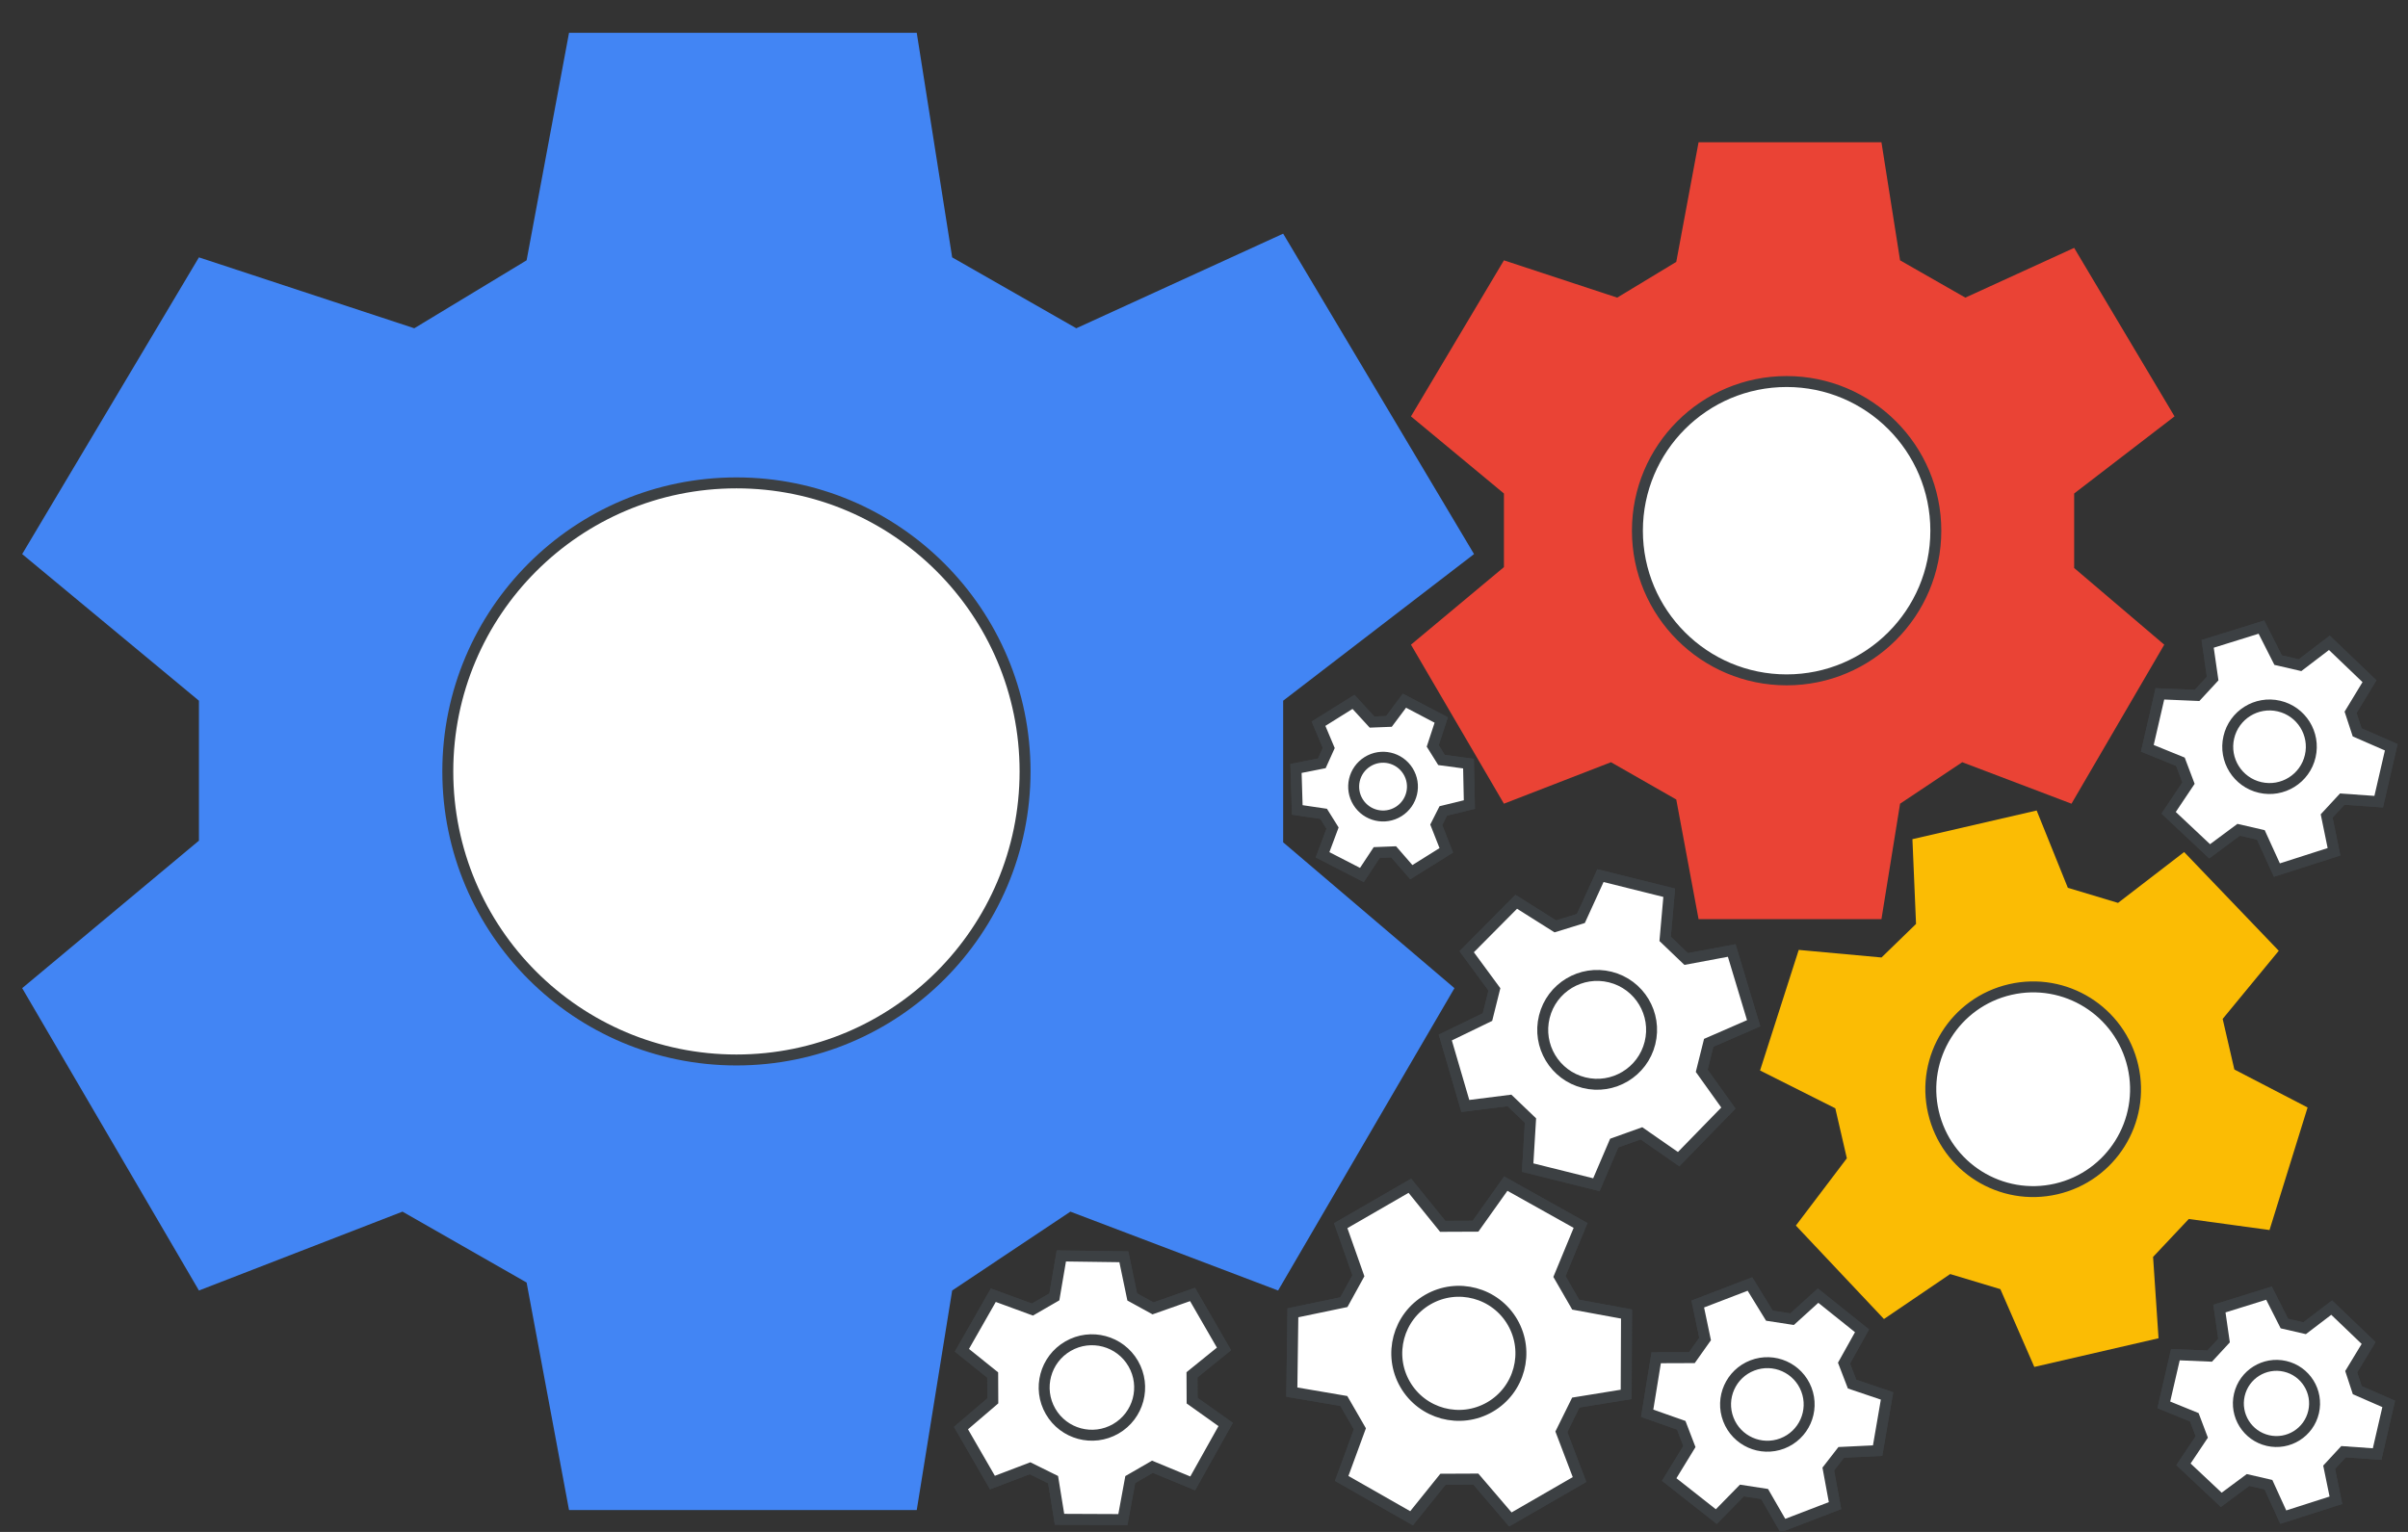 <?xml version="1.0" encoding="UTF-8"?>
<svg width="220px" height="140px" viewBox="0 0 220 140" version="1.1" xmlns="http://www.w3.org/2000/svg" xmlns:xlink="http://www.w3.org/1999/xlink" jetway-hooks="{}">
    <rect x="0" y="0" width="220" height="140" fill="#333333" stroke="none"/>
    <title>manufacturing copy</title>
    <g jetway-hook-id="765A4998-55F5-47B3-9783-418DF2B55572" id="manufacturing-copy" stroke="none" stroke-width="1" fill="none" fill-rule="evenodd">
        <g jetway-hook-id="5DEBF5C5-81E6-4234-B72B-8567D5A27F7A" id="gear" transform="translate(2.026, 3)">
            <polygon jetway-hook-id="CF72CC3D-ED12-437C-AA38-CE17E4ED236C" id="Path-4" fill="#4285F4" points="84.966 20.52 81.73 0 49.961 0 46.086 20.79 35.824 27 16.149 20.52 0 47.637 16.149 61.036 16.149 73.826 0 87.307 16.149 114.938 34.746 107.73 46.086 114.21 49.961 135 81.73 135 84.966 114.938 95.766 107.73 114.744 114.938 130.856 87.307 115.206 73.98 115.206 61.036 132.645 47.637 115.206 18.354 96.306 27"></polygon>
            <circle jetway-hook-id="A1345796-3374-492B-9106-B19517D81DD7" id="Oval" stroke="#3C4043" fill="#FFFFFF" cx="65.256" cy="67.5" r="26.37"></circle>
        </g>
        <g jetway-hook-id="D9E980A8-A3C3-49AA-A86B-0F92AE534691" id="gear" transform="translate(128.909, 13)">
            <polygon jetway-hook-id="3B8E6DEA-A395-4999-B0C6-C8CED337CE97" id="Path-4" fill="#EA4335" points="44.686 10.792 42.984 0 26.276 0 24.238 10.934 18.841 14.2 8.493 10.792 0 25.053 8.493 32.1 8.493 38.827 0 45.917 8.493 60.449 18.274 56.658 24.238 60.066 26.276 71 42.984 71 44.686 60.449 50.366 56.658 60.347 60.449 68.821 45.917 60.59 38.908 60.59 32.1 69.761 25.053 60.59 9.653 50.65 14.2"></polygon>
            <circle jetway-hook-id="4EDF0AD8-688A-4B42-AAA2-BD6BF7C45061" id="Oval" stroke="#3C4043" fill="#FFFFFF" cx="34.32" cy="35.5" r="13.632"></circle>
        </g>
        <g jetway-hook-id="17F5C4A4-30BD-40AE-A8B2-8C7E53BFC68E" id="gear" transform="translate(146.13, 94.17) rotate(14) translate(-146.13, -94.17) translate(132.62, 80.42)" fill="#FFFFFF" stroke="#3C4043">
            <polygon jetway-hook-id="485F0745-1F1D-4299-B1C5-1F835A96847E" id="Path-4" points="17.308 4.18 16.649 0 10.177 0 9.388 4.235 7.297 5.5 3.29 4.18 -1.8189894e-12 9.704 3.29 12.433 3.29 15.039 -1.8189894e-12 17.785 3.29 23.413 7.078 21.945 9.388 23.265 10.177 27.5 16.649 27.5 17.308 23.413 19.508 21.945 23.374 23.413 26.656 17.785 23.468 15.07 23.468 12.433 27.02 9.704 23.468 3.739 19.618 5.5"></polygon>
            <polygon jetway-hook-id="309B9ED6-156C-47A9-B5E0-8B2580C30026" id="Path-4" points="17.308 4.18 16.649 4.09272616e-12 10.177 4.09272616e-12 9.388 4.235 7.297 5.5 3.29 4.18 1.8189894e-12 9.704 3.29 12.433 3.29 15.039 1.8189894e-12 17.785 3.29 23.413 7.078 21.945 9.388 23.265 10.177 27.5 16.649 27.5 17.308 23.413 19.508 21.945 23.374 23.413 26.656 17.785 23.468 15.07 23.468 12.433 27.02 9.704 23.468 3.739 19.618 5.5"></polygon>
            <circle jetway-hook-id="23FAAB2A-04EF-4C7D-9FF0-1255A17E6E74" id="Oval" cx="13.293" cy="13.75" r="4.973"></circle>
        </g>
        <g jetway-hook-id="2BD26793-A6AB-4CF8-A612-43208E1FD590" id="gear" transform="translate(99.855, 126.969) rotate(60) translate(-99.855, -126.969) translate(87.855, 114.756)" fill="#FFFFFF" stroke="#3C4043">
            <polygon jetway-hook-id="BC70ED0D-E998-4A96-87A2-3D4BFC80A072" id="Path-4" points="15.373 3.713 14.788 0 9.04 0 8.338 3.762 6.482 4.885 2.922 3.713 0 8.619 2.922 11.043 2.922 13.358 0 15.797 2.922 20.796 6.287 19.492 8.338 20.664 9.04 24.426 14.788 24.426 15.373 20.796 17.327 19.492 20.761 20.796 23.676 15.797 20.845 13.386 20.845 11.043 24 8.619 20.845 3.321 17.425 4.885"></polygon>
            <polygon jetway-hook-id="D8FBDD8E-FCA1-4042-8F6E-2CFA756A491E" id="Path-4" points="15.373 3.713 14.788 3.45573022e-12 9.04 3.45573022e-12 8.338 3.762 6.482 4.885 2.922 3.713 1.97470298e-12 8.619 2.922 11.043 2.922 13.358 1.97470298e-12 15.797 2.922 20.796 6.287 19.492 8.338 20.664 9.04 24.426 14.788 24.426 15.373 20.796 17.327 19.492 20.761 20.796 23.676 15.797 20.845 13.386 20.845 11.043 24 8.619 20.845 3.321 17.425 4.885"></polygon>
            <circle jetway-hook-id="B45CE644-616A-481B-AA33-0CCB1808DB82" id="Oval" cx="11.807" cy="12.213" r="4.362"></circle>
        </g>
        <g jetway-hook-id="CB02376E-1477-4CC6-9C3C-FE2968EEFAA1" id="gear" transform="translate(161.31, 128.412) rotate(159) translate(-161.31, -128.412) translate(150.653, 117.565)" fill="#FFFFFF" stroke="#3C4043">
            <polygon jetway-hook-id="6F298098-AB38-4BAF-81D9-479493CC54E8" id="Path-4" points="13.653 3.297 13.133 0 8.028 0 7.405 3.341 5.756 4.339 2.595 3.297 0 7.655 2.595 9.808 2.595 11.863 0 14.029 2.595 18.469 5.583 17.311 7.405 18.352 8.028 21.693 13.133 21.693 13.653 18.469 15.389 17.311 18.438 18.469 21.027 14.029 18.512 11.888 18.512 9.808 21.315 7.655 18.512 2.949 15.475 4.339"></polygon>
            <polygon jetway-hook-id="A5133276-2B8C-441D-A63F-D34B17F9B174" id="Path-4" points="13.653 3.297 13.133 3.63797881e-12 8.028 3.63797881e-12 7.405 3.341 5.756 4.339 2.595 3.297 1.8189894e-12 7.655 2.595 9.808 2.595 11.863 1.8189894e-12 14.029 2.595 18.469 5.583 17.311 7.405 18.352 8.028 21.693 13.133 21.693 13.653 18.469 15.389 17.311 18.438 18.469 21.027 14.029 18.512 11.888 18.512 9.808 21.315 7.655 18.512 2.949 15.475 4.339"></polygon>
            <circle jetway-hook-id="99F5A6C5-C4E2-42AA-B671-1C81381DCD09" id="Oval" cx="10.486" cy="10.847" r="3.818"></circle>
        </g>
        <g jetway-hook-id="04D2BBD5-46E2-4543-B721-34A0904EF313" id="gear" transform="translate(126.251, 71.956) rotate(148) translate(-126.251, -71.956) translate(118.39, 63.956)" fill="#FFFFFF" stroke="#3C4043">
            <polygon jetway-hook-id="B89CCC5A-0C68-4DE7-8E39-870DB2EEA458" id="Path-4" points="10.07 2.432 9.686 0 5.921 0 5.462 2.464 4.246 3.2 1.914 2.432 0 5.646 1.914 7.234 1.914 8.75 0 10.347 1.914 13.622 4.118 12.768 5.462 13.536 5.921 16 9.686 16 10.07 13.622 11.35 12.768 13.599 13.622 15.509 10.347 13.654 8.768 13.654 7.234 15.721 5.646 13.654 2.175 11.414 3.2"></polygon>
            <polygon jetway-hook-id="D5442D1B-47FF-46F0-BE19-39FA6DE4C4A5" id="Path-4" points="10.07 2.432 9.686 9.09494702e-13 5.921 9.09494702e-13 5.462 2.464 4.246 3.2 1.914 2.432 9.09494702e-13 5.646 1.914 7.234 1.914 8.75 9.09494702e-13 10.347 1.914 13.622 4.118 12.768 5.462 13.536 5.921 16 9.686 16 10.07 13.622 11.35 12.768 13.599 13.622 15.509 10.347 13.654 8.768 13.654 7.234 15.721 5.646 13.654 2.175 11.414 3.2"></polygon>
            <circle jetway-hook-id="6AEA8BD8-87D9-4C39-93EC-0DA0977EE1AB" id="Oval" cx="7.734" cy="8" r="2.685"></circle>
        </g>
        <g jetway-hook-id="7A5FC331-63D7-42AF-A7FD-B41F3B09FDC8" id="gear" transform="translate(207.31, 68.412) rotate(103) translate(-207.31, -68.412) translate(196.653, 57.565)" fill="#FFFFFF" stroke="#3C4043">
            <polygon jetway-hook-id="B62D4A7D-3534-42D9-8EC7-A7FB58B51BC0" id="Path-4" points="13.653 3.297 13.133 0 8.028 0 7.405 3.341 5.756 4.339 2.595 3.297 0 7.655 2.595 9.808 2.595 11.863 0 14.029 2.595 18.469 5.583 17.311 7.405 18.352 8.028 21.693 13.133 21.693 13.653 18.469 15.389 17.311 18.438 18.469 21.027 14.029 18.512 11.888 18.512 9.808 21.315 7.655 18.512 2.949 15.475 4.339"></polygon>
            <polygon jetway-hook-id="16A6AE5E-084C-4E46-A886-8E532F212EFA" id="Path-4" points="13.653 3.297 13.133 3.63797881e-12 8.028 3.63797881e-12 7.405 3.341 5.756 4.339 2.595 3.297 1.8189894e-12 7.655 2.595 9.808 2.595 11.863 1.8189894e-12 14.029 2.595 18.469 5.583 17.311 7.405 18.352 8.028 21.693 13.133 21.693 13.653 18.469 15.389 17.311 18.438 18.469 21.027 14.029 18.512 11.888 18.512 9.808 21.315 7.655 18.512 2.949 15.475 4.339"></polygon>
            <circle jetway-hook-id="D80BCA1B-F741-4738-A81E-88C8E056A210" id="Oval" cx="10.486" cy="10.847" r="3.818"></circle>
        </g>
        <g jetway-hook-id="5CA43225-138C-46AF-A3BD-4EEB8769D4D6" id="gear" transform="translate(207.948, 128.413) rotate(103) translate(-207.948, -128.413) translate(198.122, 118.413)" fill="#FFFFFF" stroke="#3C4043">
            <polygon jetway-hook-id="02BCF815-F5E9-44D2-B32D-EEF0D088AE09" id="Path-4" points="12.588 3.04 12.108 0 7.402 0 6.827 3.08 5.307 4 2.393 3.04 0 7.057 2.393 9.042 2.393 10.937 0 12.934 2.393 17.028 5.147 15.96 6.827 16.92 7.402 20 12.108 20 12.588 17.028 14.188 15.96 16.999 17.028 19.386 12.934 17.067 10.96 17.067 9.042 19.651 7.057 17.067 2.719 14.268 4"></polygon>
            <polygon jetway-hook-id="9FBD4998-0218-48DE-9975-80A4B78CF3D2" id="Path-4" points="12.588 3.04 12.108 3.35404689e-12 7.402 3.35404689e-12 6.827 3.08 5.307 4 2.393 3.04 1.67702345e-12 7.057 2.393 9.042 2.393 10.937 1.67702345e-12 12.934 2.393 17.028 5.147 15.96 6.827 16.92 7.402 20 12.108 20 12.588 17.028 14.188 15.96 16.999 17.028 19.386 12.934 17.067 10.96 17.067 9.042 19.651 7.057 17.067 2.719 14.268 4"></polygon>
            <circle jetway-hook-id="97F9F94E-ABDF-4200-A7B1-BCA18A8DA966" id="Oval" cx="9.668" cy="10" r="3.481"></circle>
        </g>
        <g jetway-hook-id="084F4AAB-5440-44C2-98D4-FB87DB4BDD4A" id="gear" transform="translate(133.494, 123.558) rotate(-30) translate(-133.494, -123.558) translate(118.265, 108.058)" fill="#FFFFFF" stroke="#3C4043">
            <polygon jetway-hook-id="ABAD529C-279A-4CD3-8886-4F63122C7D1E" id="Path-4" points="19.511 4.712 18.768 0 11.473 0 10.583 4.774 8.226 6.2 3.708 4.712 1.8189894e-12 10.939 3.708 14.016 3.708 16.953 1.8189894e-12 20.048 3.708 26.393 7.979 24.738 10.583 26.226 11.473 31 18.768 31 19.511 26.393 21.991 24.738 26.349 26.393 30.049 20.048 26.455 16.988 26.455 14.016 30.459 10.939 26.455 4.215 22.115 6.2"></polygon>
            <polygon jetway-hook-id="E0B7DE05-4F0F-4ECA-BC9B-E67E148A9D3C" id="Path-4" points="19.511 4.712 18.768 4.54747351e-12 11.473 4.54747351e-12 10.583 4.774 8.226 6.2 3.708 4.712 5.45696821e-12 10.939 3.708 14.016 3.708 16.953 5.45696821e-12 20.048 3.708 26.393 7.979 24.738 10.583 26.226 11.473 31 18.768 31 19.511 26.393 21.991 24.738 26.349 26.393 30.049 20.048 26.455 16.988 26.455 14.016 30.459 10.939 26.455 4.215 22.115 6.2"></polygon>
            <circle jetway-hook-id="59663764-E137-4249-A111-22E6693F898B" id="Oval" cx="14.985" cy="15.5" r="5.67"></circle>
        </g>
        <g jetway-hook-id="9ECBA730-20E1-4C4E-9C37-60E1F76825DD" id="gear" transform="translate(186.136, 99.457) rotate(-13) translate(-186.136, -99.457) translate(161.818, 74.707)">
            <polygon jetway-hook-id="F30A008C-9DE8-4B6A-A85D-A0110AF18020" id="Path-4" fill="#FBBC04" points="31.154 7.524 29.968 0 18.319 0 16.898 7.623 13.135 9.9 5.921 7.524 0 17.467 5.921 22.38 5.921 27.069 0 32.013 5.921 42.144 12.74 39.501 16.898 41.877 18.319 49.5 29.968 49.5 31.154 42.144 35.114 39.501 42.073 42.144 47.981 32.013 42.242 27.126 42.242 22.38 48.636 17.467 42.242 6.73 35.312 9.9"></polygon>
            <circle jetway-hook-id="F0B2B5A4-F081-41CB-A3E6-97AFD283E005" id="Oval" stroke="#3C4043" fill="#FFFFFF" cx="23.927" cy="24.75" r="9.352"></circle>
        </g>
    </g>
</svg>